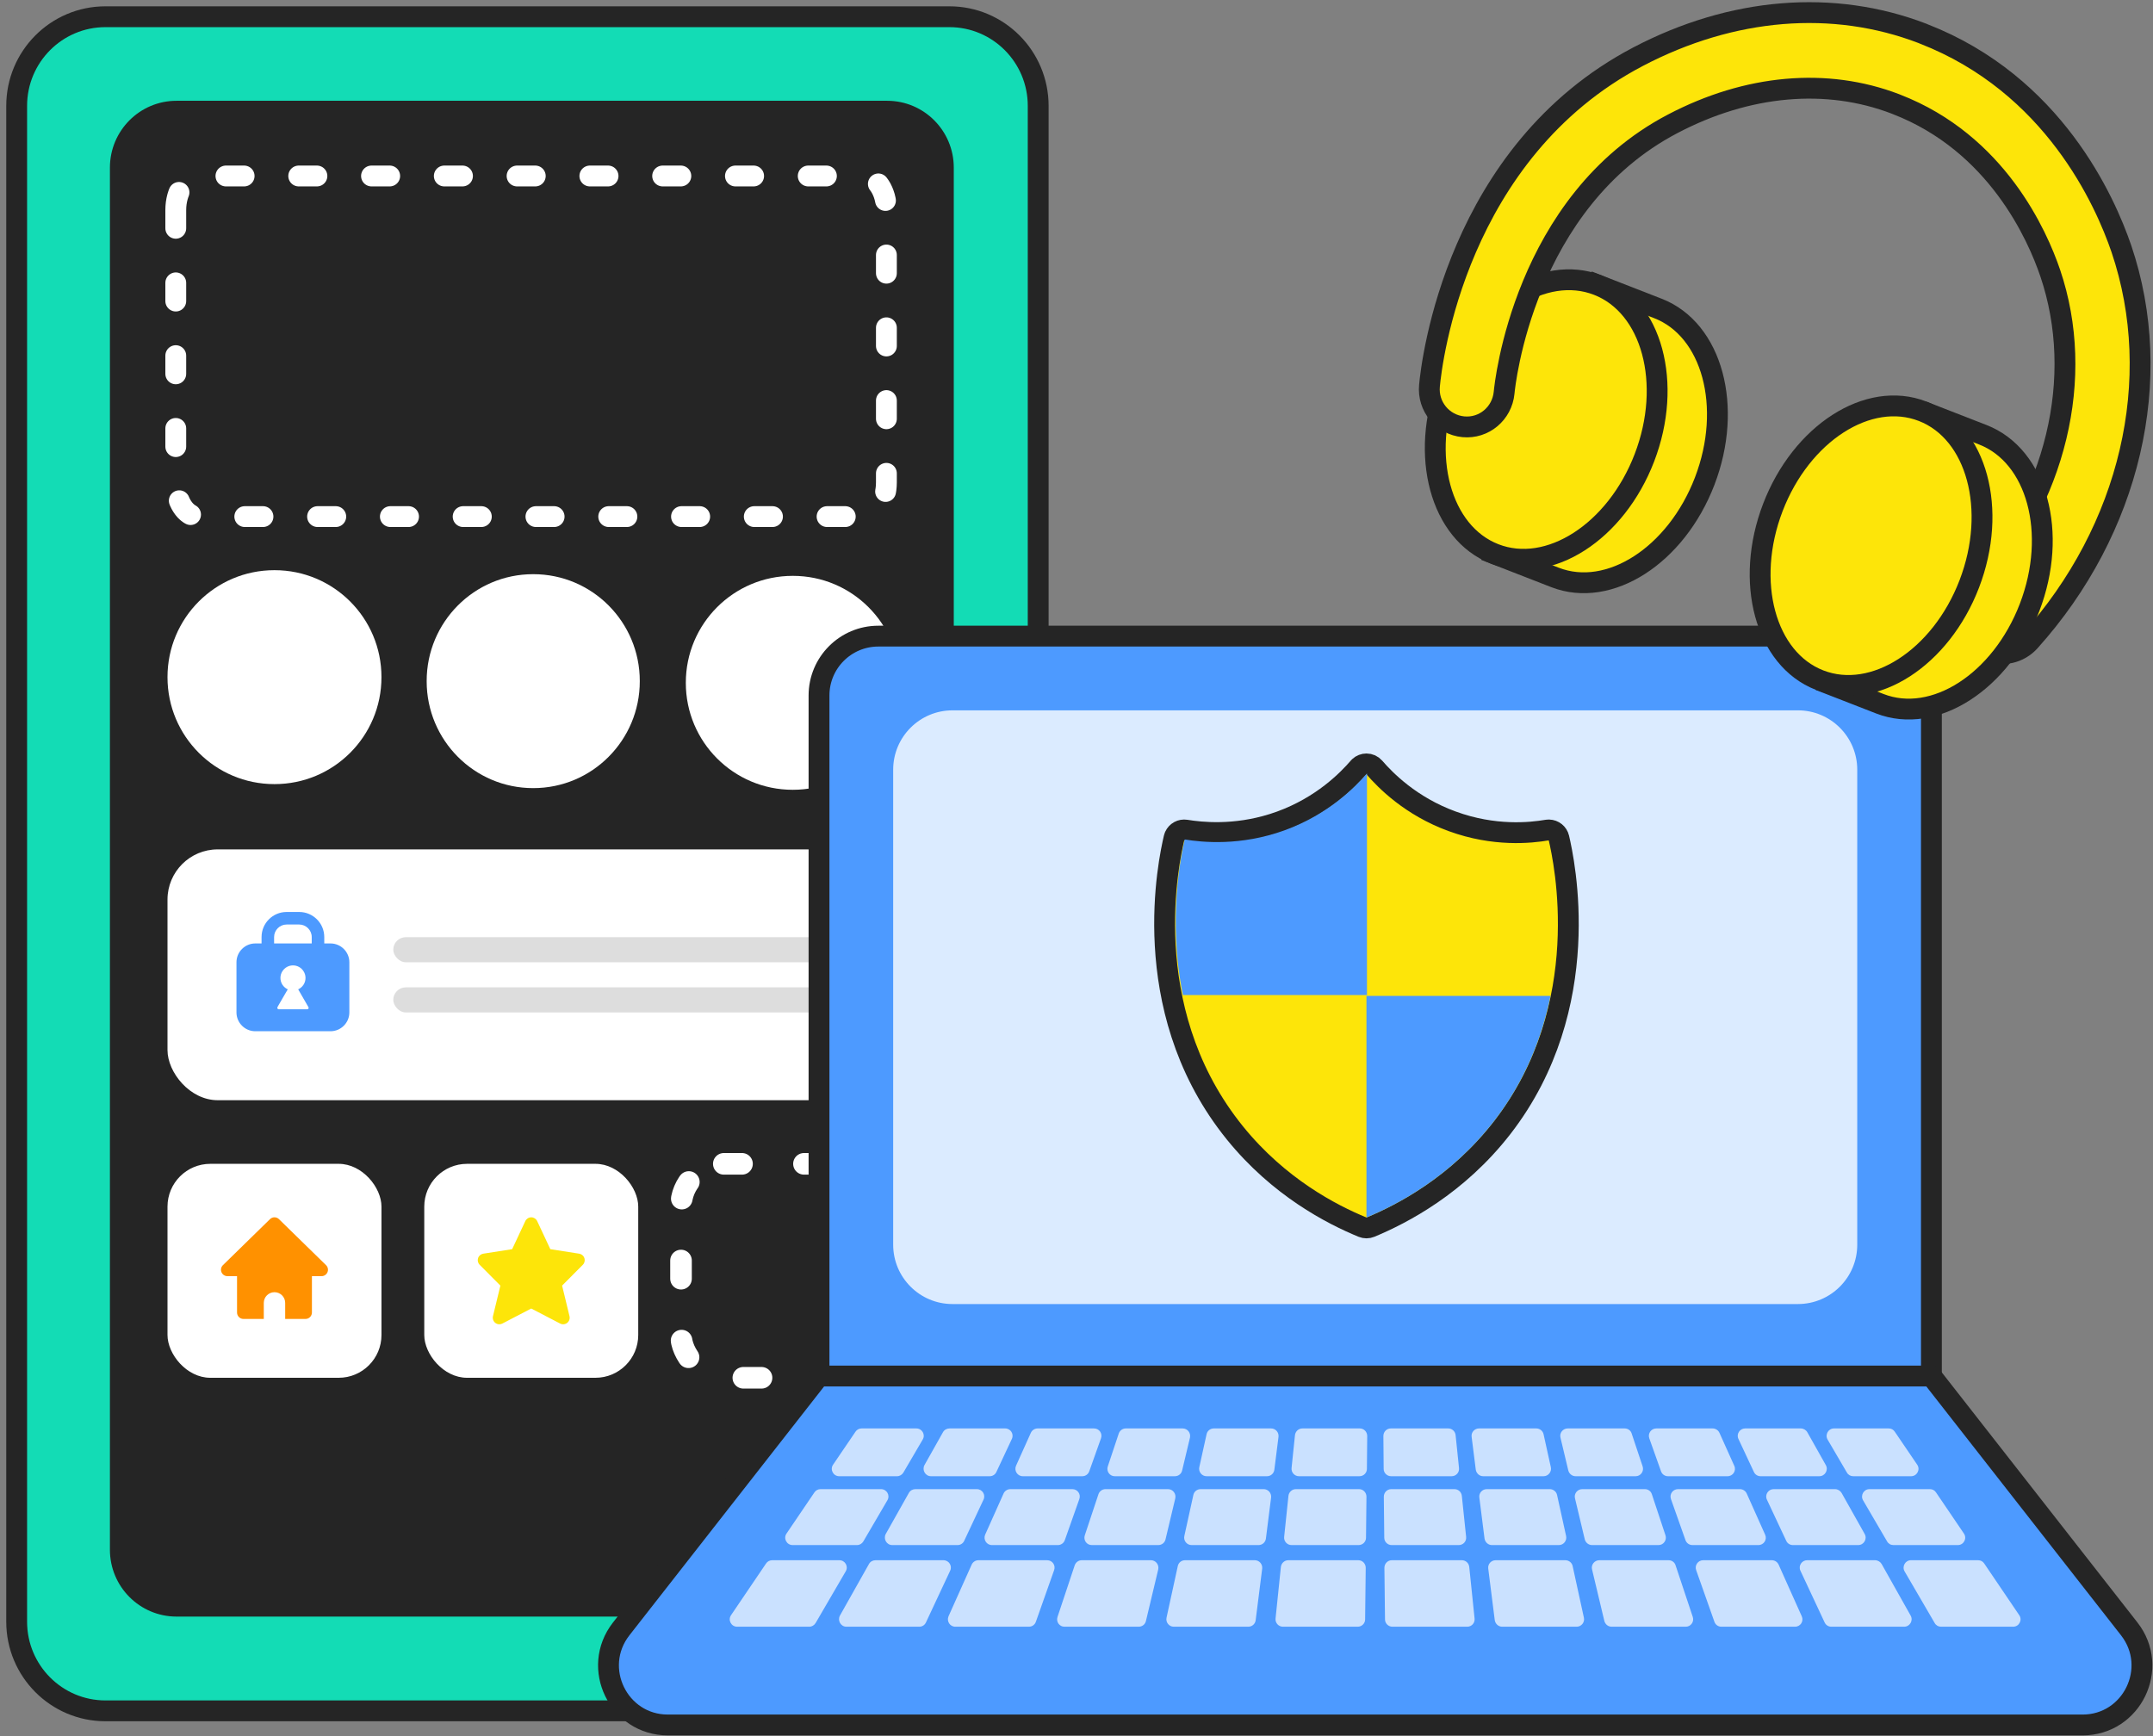 <svg width="155" height="125" viewBox="0 0 155 125" fill="none" xmlns="http://www.w3.org/2000/svg">
<rect x="0" y="0" width="155" height="125" fill="#808080" stroke="none"/>
<g clip-path="url(#clip0_5670_7092)">
<g clip-path="url(#clip1_5670_7092)">
<path d="M68.347 1.204H7.595C4.063 1.204 1.2 4.078 1.2 7.624V116.761C1.2 120.307 4.063 123.181 7.595 123.181H68.347C71.879 123.181 74.742 120.307 74.742 116.761V7.624C74.742 4.078 71.879 1.204 68.347 1.204Z" fill="#13DCB5" stroke="#252525" stroke-width="1.5" stroke-miterlimit="10"/>
<path d="M63.869 7.256H12.709C10.06 7.256 7.913 9.411 7.913 12.071V111.579C7.913 114.238 10.06 116.394 12.709 116.394H63.869C66.518 116.394 68.665 114.238 68.665 111.579V12.071C68.665 9.411 66.518 7.256 63.869 7.256Z" fill="#252525"/>
<path d="M12.654 15.126V34.739C12.654 36.087 13.374 37.195 14.253 37.195H62.215C63.094 37.195 63.814 36.103 63.814 34.739V15.126C63.814 13.778 63.094 12.671 62.215 12.671H14.253C13.374 12.671 12.654 13.762 12.654 15.126Z" stroke="white" stroke-width="1.5" stroke-linecap="round" stroke-linejoin="round" stroke-dasharray="1.31 3.93"/>
<path d="M19.769 41.053H19.752C15.503 41.053 12.059 44.497 12.059 48.746V48.764C12.059 53.012 15.503 56.456 19.752 56.456H19.769C24.018 56.456 27.462 53.012 27.462 48.764V48.746C27.462 44.497 24.018 41.053 19.769 41.053Z" fill="white"/>
<path d="M38.397 41.341H38.38C34.148 41.341 30.717 44.785 30.717 49.033V49.051C30.717 53.3 34.148 56.744 38.38 56.744H38.397C42.629 56.744 46.06 53.3 46.06 49.051V49.033C46.06 44.785 42.629 41.341 38.397 41.341Z" fill="white"/>
<path d="M57.085 41.462H57.067C52.819 41.462 49.374 44.906 49.374 49.154V49.172C49.374 53.42 52.819 56.865 57.067 56.865H57.085C61.333 56.865 64.778 53.42 64.778 49.172V49.154C64.778 44.906 61.333 41.462 57.085 41.462Z" fill="white"/>
<rect x="12.059" y="61.156" width="52.373" height="18.059" rx="3.612" fill="white"/>
<path d="M23.796 67.928H23.345V67.468C23.345 66.47 22.537 65.662 21.539 65.662H20.636C19.638 65.662 18.83 66.47 18.83 67.468V67.928H18.378C17.634 67.928 17.024 68.538 17.024 69.283V72.895C17.024 73.64 17.634 74.249 18.378 74.249H23.796C24.541 74.249 25.151 73.64 25.151 72.895V69.283C25.151 68.538 24.541 67.928 23.796 67.928ZM19.972 72.516L20.487 71.626L20.717 71.233C20.406 71.089 20.189 70.777 20.189 70.412C20.189 70.231 20.243 70.059 20.338 69.919C20.5 69.671 20.776 69.508 21.092 69.508C21.408 69.508 21.688 69.671 21.846 69.919C21.941 70.059 21.995 70.231 21.995 70.412C21.995 70.777 21.778 71.089 21.467 71.233L22.207 72.516C22.248 72.583 22.198 72.669 22.117 72.669H20.067C19.986 72.669 19.941 72.583 19.977 72.516H19.972ZM19.733 67.468C19.733 66.971 20.139 66.565 20.636 66.565H21.539C22.035 66.565 22.442 66.971 22.442 67.468V67.928H19.733V67.468Z" fill="#4D9AFF"/>
<rect x="28.313" y="67.477" width="32.507" height="1.806" rx="0.903" fill="#DDDDDD"/>
<rect x="28.313" y="71.089" width="32.507" height="1.806" rx="0.903" fill="#DDDDDD"/>
<rect x="12.059" y="83.796" width="15.404" height="15.404" rx="3.081" fill="white"/>
<g clip-path="url(#clip2_5670_7092)">
<path d="M23.472 91.091L20.082 87.777C19.902 87.603 19.619 87.602 19.438 87.778L16.049 91.091C15.914 91.222 15.873 91.42 15.944 91.595C16.015 91.77 16.183 91.883 16.372 91.883H17.065V94.501C17.065 94.756 17.273 94.964 17.527 94.964H18.991V93.808C18.991 93.384 19.336 93.038 19.761 93.038C20.186 93.038 20.531 93.384 20.531 93.808V94.964H21.994C22.249 94.964 22.456 94.756 22.456 94.501V91.883H23.15C23.338 91.883 23.507 91.77 23.578 91.595C23.649 91.42 23.607 91.222 23.472 91.091Z" fill="#FF9100"/>
</g>
<rect x="30.544" y="83.796" width="15.404" height="15.404" rx="3.081" fill="white"/>
<g clip-path="url(#clip3_5670_7092)">
<path d="M42.073 90.584C42.017 90.415 41.873 90.293 41.697 90.265L39.619 89.94L38.672 87.918C38.595 87.754 38.428 87.647 38.245 87.647C38.063 87.647 37.896 87.754 37.818 87.919L36.872 89.94L34.793 90.265C34.617 90.293 34.473 90.415 34.418 90.584C34.362 90.754 34.406 90.938 34.532 91.064L36.024 92.564L35.49 94.765C35.447 94.944 35.512 95.134 35.658 95.248C35.743 95.314 35.846 95.348 35.949 95.348C36.023 95.348 36.098 95.331 36.167 95.295L38.245 94.213L40.324 95.295C40.487 95.381 40.688 95.362 40.833 95.248C40.978 95.134 41.044 94.944 41 94.765L40.467 92.564L41.959 91.064C42.085 90.938 42.128 90.754 42.073 90.584Z" fill="#FDE509"/>
</g>
<rect x="49.028" y="83.796" width="15.404" height="15.404" rx="3.081" stroke="white" stroke-width="1.555" stroke-linecap="round" stroke-dasharray="1.31 4.46"/>
</g>
<g clip-path="url(#clip4_5670_7092)">
<path d="M63.234 45.801H134.776C137.136 45.801 139.047 47.714 139.047 50.076V99.235H58.963V50.076C58.963 47.714 60.875 45.801 63.234 45.801Z" fill="#4D9AFF" stroke="#252525" stroke-width="1.5" stroke-linecap="round" stroke-linejoin="round"/>
<path opacity="0.8" d="M129.437 51.145H68.573C66.215 51.145 64.302 53.059 64.302 55.419V89.617C64.302 91.977 66.215 93.891 68.573 93.891H129.437C131.796 93.891 133.708 91.977 133.708 89.617V55.419C133.708 53.059 131.796 51.145 129.437 51.145Z" fill="white"/>
<path d="M139.047 99.074H58.963L44.719 117.284C42.53 120.095 44.527 124.198 48.083 124.198H149.928C153.484 124.198 155.48 120.095 153.292 117.284L139.047 99.074Z" fill="#4D9AFF" stroke="#252525" stroke-width="1.5" stroke-linecap="round" stroke-linejoin="round"/>
<path opacity="0.7" d="M62.028 102.847H65.968C66.385 102.847 66.641 103.296 66.427 103.648L65.039 106.021C64.943 106.181 64.772 106.288 64.58 106.288H60.416C59.989 106.288 59.732 105.807 59.978 105.454L61.59 103.082C61.686 102.932 61.857 102.847 62.028 102.847Z" fill="white"/>
<path opacity="0.7" d="M68.36 102.847H72.364C72.759 102.847 73.015 103.253 72.845 103.605L71.734 105.978C71.649 106.17 71.457 106.288 71.254 106.288H67.025C66.619 106.288 66.363 105.85 66.555 105.486L67.89 103.114C67.986 102.943 68.168 102.847 68.36 102.847Z" fill="white"/>
<path opacity="0.7" d="M74.703 102.847H78.76C79.134 102.847 79.39 103.21 79.262 103.563L78.418 105.935C78.344 106.149 78.141 106.288 77.917 106.288H73.635C73.25 106.288 72.994 105.892 73.144 105.54L74.211 103.167C74.297 102.975 74.489 102.847 74.703 102.847Z" fill="white"/>
<path opacity="0.7" d="M81.045 102.847H85.145C85.487 102.847 85.743 103.167 85.669 103.509L85.103 105.882C85.049 106.117 84.836 106.288 84.58 106.288H80.255C79.892 106.288 79.636 105.935 79.753 105.582L80.543 103.21C80.618 102.996 80.821 102.847 81.045 102.847Z" fill="white"/>
<path opacity="0.7" d="M87.388 102.847H91.51C91.83 102.847 92.075 103.125 92.043 103.445L91.744 105.818C91.712 106.085 91.488 106.288 91.21 106.288H86.865C86.523 106.288 86.267 105.967 86.341 105.636L86.865 103.263C86.918 103.018 87.132 102.847 87.388 102.847Z" fill="white"/>
<path opacity="0.7" d="M93.752 102.847H97.895C98.194 102.847 98.429 103.092 98.429 103.392L98.407 105.764C98.407 106.053 98.162 106.288 97.874 106.288H93.517C93.197 106.288 92.951 106.01 92.983 105.7L93.229 103.328C93.261 103.06 93.485 102.847 93.763 102.847H93.752Z" fill="white"/>
<path opacity="0.7" d="M100.116 102.847H104.259C104.536 102.847 104.761 103.05 104.793 103.328L105.038 105.7C105.07 106.021 104.825 106.288 104.504 106.288H100.148C99.86 106.288 99.614 106.053 99.614 105.764L99.593 103.392C99.593 103.092 99.828 102.847 100.127 102.847H100.116Z" fill="white"/>
<path opacity="0.7" d="M106.48 102.847H110.601C110.847 102.847 111.071 103.018 111.125 103.263L111.648 105.636C111.723 105.967 111.466 106.288 111.125 106.288H106.779C106.512 106.288 106.288 106.085 106.245 105.818L105.946 103.445C105.903 103.125 106.16 102.847 106.48 102.847Z" fill="white"/>
<path opacity="0.7" d="M112.865 102.847H116.965C117.2 102.847 117.403 102.996 117.467 103.21L118.258 105.582C118.375 105.924 118.119 106.288 117.756 106.288H113.431C113.186 106.288 112.972 106.117 112.908 105.882L112.342 103.509C112.257 103.178 112.513 102.847 112.865 102.847Z" fill="white"/>
<path opacity="0.7" d="M119.24 102.847H123.297C123.511 102.847 123.703 102.975 123.789 103.167L124.856 105.54C125.017 105.892 124.76 106.288 124.365 106.288H120.083C119.859 106.288 119.656 106.149 119.582 105.935L118.738 103.563C118.61 103.21 118.877 102.847 119.24 102.847Z" fill="white"/>
<path opacity="0.7" d="M125.636 102.847H129.64C129.832 102.847 130.014 102.954 130.11 103.114L131.445 105.486C131.648 105.839 131.391 106.288 130.975 106.288H126.746C126.544 106.288 126.351 106.17 126.266 105.978L125.155 103.605C124.985 103.253 125.252 102.847 125.636 102.847Z" fill="white"/>
<path opacity="0.7" d="M132.032 102.847H135.972C136.154 102.847 136.314 102.932 136.41 103.082L138.022 105.454C138.268 105.807 138.012 106.288 137.584 106.288H133.42C133.228 106.288 133.057 106.192 132.961 106.021L131.573 103.648C131.37 103.296 131.626 102.847 132.032 102.847Z" fill="white"/>
<path opacity="0.7" d="M59.07 107.218H63.427C63.843 107.218 64.099 107.666 63.886 108.019L62.156 110.979C62.06 111.14 61.889 111.246 61.697 111.246H57.063C56.636 111.246 56.379 110.765 56.625 110.413L58.632 107.453C58.728 107.303 58.899 107.218 59.07 107.218Z" fill="white"/>
<path opacity="0.7" d="M65.904 107.218H70.325C70.72 107.218 70.976 107.624 70.805 107.976L69.417 110.936C69.332 111.129 69.139 111.246 68.936 111.246H64.238C63.833 111.246 63.576 110.808 63.768 110.445L65.434 107.485C65.53 107.314 65.712 107.218 65.904 107.218Z" fill="white"/>
<path opacity="0.7" d="M72.738 107.218H77.201C77.575 107.218 77.831 107.581 77.703 107.934L76.657 110.894C76.582 111.107 76.379 111.246 76.155 111.246H71.414C71.029 111.246 70.773 110.851 70.923 110.498L72.247 107.538C72.332 107.346 72.524 107.218 72.738 107.218Z" fill="white"/>
<path opacity="0.7" d="M79.582 107.218H84.088C84.43 107.218 84.686 107.538 84.612 107.88L83.907 110.84C83.853 111.075 83.64 111.246 83.384 111.246H78.6C78.237 111.246 77.981 110.894 78.098 110.541L79.081 107.581C79.155 107.367 79.358 107.218 79.582 107.218Z" fill="white"/>
<path opacity="0.7" d="M86.438 107.218H90.976C91.296 107.218 91.541 107.495 91.51 107.816L91.136 110.776C91.104 111.043 90.879 111.246 90.602 111.246H85.786C85.445 111.246 85.188 110.926 85.263 110.594L85.914 107.634C85.968 107.389 86.181 107.218 86.438 107.218Z" fill="white"/>
<path opacity="0.7" d="M93.293 107.218H97.841C98.14 107.218 98.375 107.463 98.375 107.763L98.343 110.723C98.343 111.011 98.098 111.246 97.809 111.246H92.983C92.663 111.246 92.417 110.969 92.449 110.659L92.759 107.698C92.791 107.431 93.015 107.218 93.293 107.218Z" fill="white"/>
<path opacity="0.7" d="M100.159 107.218H104.707C104.985 107.218 105.209 107.421 105.241 107.698L105.551 110.659C105.583 110.979 105.337 111.246 105.017 111.246H100.191C99.902 111.246 99.657 111.011 99.657 110.723L99.625 107.763C99.625 107.463 99.86 107.218 100.159 107.218Z" fill="white"/>
<path opacity="0.7" d="M107.035 107.218H111.573C111.819 107.218 112.043 107.389 112.096 107.634L112.748 110.594C112.822 110.926 112.566 111.246 112.225 111.246H107.409C107.142 111.246 106.918 111.043 106.875 110.776L106.501 107.816C106.458 107.495 106.715 107.218 107.035 107.218Z" fill="white"/>
<path opacity="0.7" d="M113.912 107.218H118.418C118.653 107.218 118.855 107.367 118.92 107.581L119.902 110.541C120.019 110.883 119.763 111.246 119.4 111.246H114.616C114.371 111.246 114.157 111.075 114.093 110.84L113.388 107.88C113.303 107.549 113.559 107.218 113.912 107.218Z" fill="white"/>
<path opacity="0.7" d="M120.799 107.218H125.262C125.476 107.218 125.668 107.346 125.753 107.538L127.077 110.498C127.238 110.851 126.981 111.246 126.586 111.246H121.845C121.621 111.246 121.418 111.107 121.343 110.894L120.297 107.934C120.169 107.581 120.436 107.218 120.799 107.218Z" fill="white"/>
<path opacity="0.7" d="M127.686 107.218H132.107C132.299 107.218 132.48 107.324 132.577 107.485L134.242 110.445C134.445 110.798 134.189 111.246 133.772 111.246H129.074C128.871 111.246 128.679 111.129 128.594 110.936L127.206 107.976C127.035 107.624 127.302 107.218 127.686 107.218Z" fill="white"/>
<path opacity="0.7" d="M134.584 107.218H138.94C139.122 107.218 139.282 107.303 139.378 107.453L141.386 110.413C141.631 110.765 141.375 111.246 140.948 111.246H136.314C136.122 111.246 135.951 111.15 135.855 110.979L134.125 108.019C133.922 107.666 134.178 107.218 134.584 107.218Z" fill="white"/>
<path opacity="0.7" d="M55.589 112.336H60.426C60.843 112.336 61.099 112.785 60.885 113.138L58.718 116.857C58.622 117.017 58.451 117.124 58.259 117.124H53.069C52.642 117.124 52.386 116.643 52.631 116.29L55.151 112.571C55.248 112.422 55.418 112.336 55.589 112.336Z" fill="white"/>
<path opacity="0.7" d="M63.021 112.336H67.922C68.317 112.336 68.573 112.742 68.403 113.095L66.662 116.814C66.577 117.006 66.385 117.124 66.182 117.124H60.939C60.533 117.124 60.277 116.686 60.469 116.322L62.562 112.603C62.658 112.432 62.839 112.336 63.032 112.336H63.021Z" fill="white"/>
<path opacity="0.7" d="M70.442 112.336H75.386C75.76 112.336 76.016 112.7 75.888 113.052L74.574 116.771C74.5 116.985 74.297 117.124 74.073 117.124H68.776C68.392 117.124 68.136 116.729 68.285 116.376L69.951 112.657C70.036 112.465 70.228 112.336 70.442 112.336Z" fill="white"/>
<path opacity="0.7" d="M77.874 112.336H82.86C83.202 112.336 83.458 112.657 83.384 112.999L82.497 116.718C82.444 116.953 82.23 117.124 81.974 117.124H76.635C76.272 117.124 76.016 116.771 76.133 116.419L77.372 112.7C77.447 112.486 77.65 112.336 77.874 112.336Z" fill="white"/>
<path opacity="0.7" d="M85.316 112.336H90.335C90.655 112.336 90.901 112.614 90.869 112.935L90.399 116.654C90.367 116.921 90.143 117.124 89.865 117.124H84.505C84.163 117.124 83.907 116.803 83.982 116.472L84.793 112.753C84.847 112.507 85.06 112.336 85.316 112.336Z" fill="white"/>
<path opacity="0.7" d="M92.759 112.336H97.788C98.087 112.336 98.322 112.582 98.322 112.881L98.279 116.6C98.279 116.889 98.034 117.124 97.745 117.124H92.364C92.043 117.124 91.798 116.846 91.83 116.536L92.214 112.817C92.246 112.55 92.471 112.336 92.748 112.336H92.759Z" fill="white"/>
<path opacity="0.7" d="M100.212 112.336H105.241C105.519 112.336 105.743 112.539 105.775 112.817L106.159 116.536C106.192 116.857 105.946 117.124 105.626 117.124H100.244C99.956 117.124 99.71 116.889 99.71 116.6L99.667 112.881C99.667 112.582 99.902 112.336 100.201 112.336H100.212Z" fill="white"/>
<path opacity="0.7" d="M107.676 112.336H112.694C112.94 112.336 113.164 112.507 113.218 112.753L114.029 116.472C114.104 116.803 113.848 117.124 113.506 117.124H108.146C107.879 117.124 107.654 116.921 107.612 116.654L107.142 112.935C107.099 112.614 107.355 112.336 107.676 112.336Z" fill="white"/>
<path opacity="0.7" d="M115.14 112.336H120.126C120.361 112.336 120.564 112.486 120.628 112.7L121.867 116.419C121.984 116.761 121.728 117.124 121.365 117.124H116.026C115.78 117.124 115.567 116.953 115.503 116.718L114.616 112.999C114.531 112.668 114.787 112.336 115.14 112.336Z" fill="white"/>
<path opacity="0.7" d="M122.614 112.336H127.558C127.771 112.336 127.964 112.465 128.049 112.657L129.715 116.376C129.875 116.729 129.619 117.124 129.224 117.124H123.927C123.703 117.124 123.5 116.985 123.426 116.771L122.112 113.052C121.984 112.7 122.251 112.336 122.614 112.336Z" fill="white"/>
<path opacity="0.7" d="M130.089 112.336H134.99C135.182 112.336 135.363 112.443 135.46 112.603L137.552 116.322C137.755 116.675 137.499 117.124 137.083 117.124H131.84C131.637 117.124 131.445 117.006 131.359 116.814L129.619 113.095C129.448 112.742 129.715 112.336 130.099 112.336H130.089Z" fill="white"/>
<path opacity="0.7" d="M137.574 112.336H142.411C142.592 112.336 142.753 112.422 142.849 112.571L145.369 116.29C145.614 116.643 145.358 117.124 144.931 117.124H139.741C139.549 117.124 139.378 117.028 139.282 116.857L137.115 113.138C136.912 112.785 137.168 112.336 137.574 112.336Z" fill="white"/>
<path d="M98.375 55.001C98.593 55.001 98.8 55.095 98.943 55.26C99.733 56.172 101.554 58.046 104.558 59.139H104.56C107.572 60.242 110.192 59.969 111.372 59.767L111.518 59.757C111.853 59.765 112.15 59.998 112.229 60.337C112.597 61.918 114.913 72.449 108.152 81.184L108.151 81.185C104.924 85.344 100.961 87.396 98.664 88.353C98.481 88.43 98.274 88.43 98.09 88.354C95.862 87.437 92.072 85.482 88.903 81.569L88.599 81.184C81.838 72.438 84.154 61.919 84.522 60.337L84.568 60.199C84.704 59.895 85.031 59.711 85.372 59.766C86.484 59.947 88.858 60.198 91.633 59.328L92.194 59.138C95.196 58.045 97.018 56.172 97.809 55.26L97.865 55.201C98.002 55.073 98.185 55.001 98.375 55.001Z" fill="#FDE509" stroke="#252525" stroke-width="1.5" stroke-linecap="round" stroke-linejoin="round"/>
<path d="M98.412 55.687C97.58 56.648 95.657 58.626 92.486 59.78C89.304 60.934 86.539 60.645 85.289 60.442C85.054 61.457 84.04 66.159 85.161 71.642H98.412V55.687Z" fill="#4D9AFF"/>
<path d="M98.375 71.706V87.661C100.607 86.731 104.44 84.743 107.558 80.725C109.833 77.787 111.029 74.634 111.627 71.706H98.375Z" fill="#4D9AFF"/>
</g>
<g clip-path="url(#clip5_5670_7092)">
<path d="M111.943 41.573C115.853 43.095 120.675 39.991 122.726 34.64C124.777 29.29 123.266 23.733 119.368 22.212L115.026 20.521L107.601 39.882L111.943 41.573Z" fill="#FDE509" stroke="#252525" stroke-width="1.5" stroke-miterlimit="10"/>
<path d="M118.387 32.955C120.436 27.609 118.932 22.045 115.026 20.527C111.12 19.008 106.293 22.111 104.244 27.456C102.194 32.802 103.699 38.366 107.605 39.884C111.51 41.403 116.338 38.3 118.387 32.955Z" fill="#FDE509" stroke="#252525" stroke-width="1.5" stroke-miterlimit="10"/>
<path d="M143.14 46.875C142.84 46.754 142.553 46.585 142.301 46.356C141.197 45.341 141.113 43.626 142.109 42.515C148.034 35.932 150.145 27.176 147.602 19.663C146.679 16.946 143.764 10.315 136.531 7.513L136.471 7.488C131.506 5.58 125.809 6.087 120.423 8.914C109.688 14.53 108.333 27.719 108.285 28.275C108.141 29.773 106.834 30.872 105.346 30.727C103.859 30.582 102.768 29.265 102.912 27.768C103.067 26.065 104.843 10.943 117.928 4.082C124.705 0.531 131.974 -0.06 138.403 2.404L138.486 2.44C147.83 6.075 151.548 14.47 152.724 17.912C155.902 27.297 153.371 38.118 146.127 46.175C145.359 47.032 144.16 47.274 143.152 46.887L143.14 46.875Z" fill="#FDE509" stroke="#252525" stroke-width="1.5" stroke-miterlimit="10"/>
<path d="M130.99 48.977L135.332 50.668C139.242 52.19 144.064 49.086 146.115 43.735C148.166 38.384 146.655 32.828 142.756 31.306L138.415 29.616" fill="#FDE509"/>
<path d="M130.99 48.977L135.332 50.668C139.242 52.19 144.064 49.086 146.115 43.735C148.166 38.384 146.655 32.828 142.756 31.306L138.415 29.616" stroke="#252525" stroke-width="1.5" stroke-miterlimit="10"/>
<path d="M141.776 42.037C143.824 36.691 142.319 31.127 138.413 29.61C134.507 28.092 129.68 31.195 127.631 36.541C125.583 41.887 127.089 47.451 130.995 48.968C134.9 50.486 139.727 47.383 141.776 42.037Z" fill="#FDE509" stroke="#252525" stroke-width="1.5" stroke-miterlimit="10"/>
</g>
</g>
<defs>
<clipPath id="clip0_5670_7092">
<rect width="155" height="125" fill="white"/>
</clipPath>
<clipPath id="clip1_5670_7092">
<rect width="75.94" height="124.385" fill="white"/>
</clipPath>
<clipPath id="clip2_5670_7092">
<rect width="9.242" height="9.242" fill="white" transform="translate(15.14 86.877)"/>
</clipPath>
<clipPath id="clip3_5670_7092">
<rect width="9.242" height="9.242" fill="white" transform="translate(33.624 86.877)"/>
</clipPath>
<clipPath id="clip4_5670_7092">
<rect width="112" height="80" fill="white" transform="translate(43 45)"/>
</clipPath>
<clipPath id="clip5_5670_7092">
<rect width="52.967" height="51.948" fill="white" transform="translate(102)"/>
</clipPath>
</defs>
</svg>
